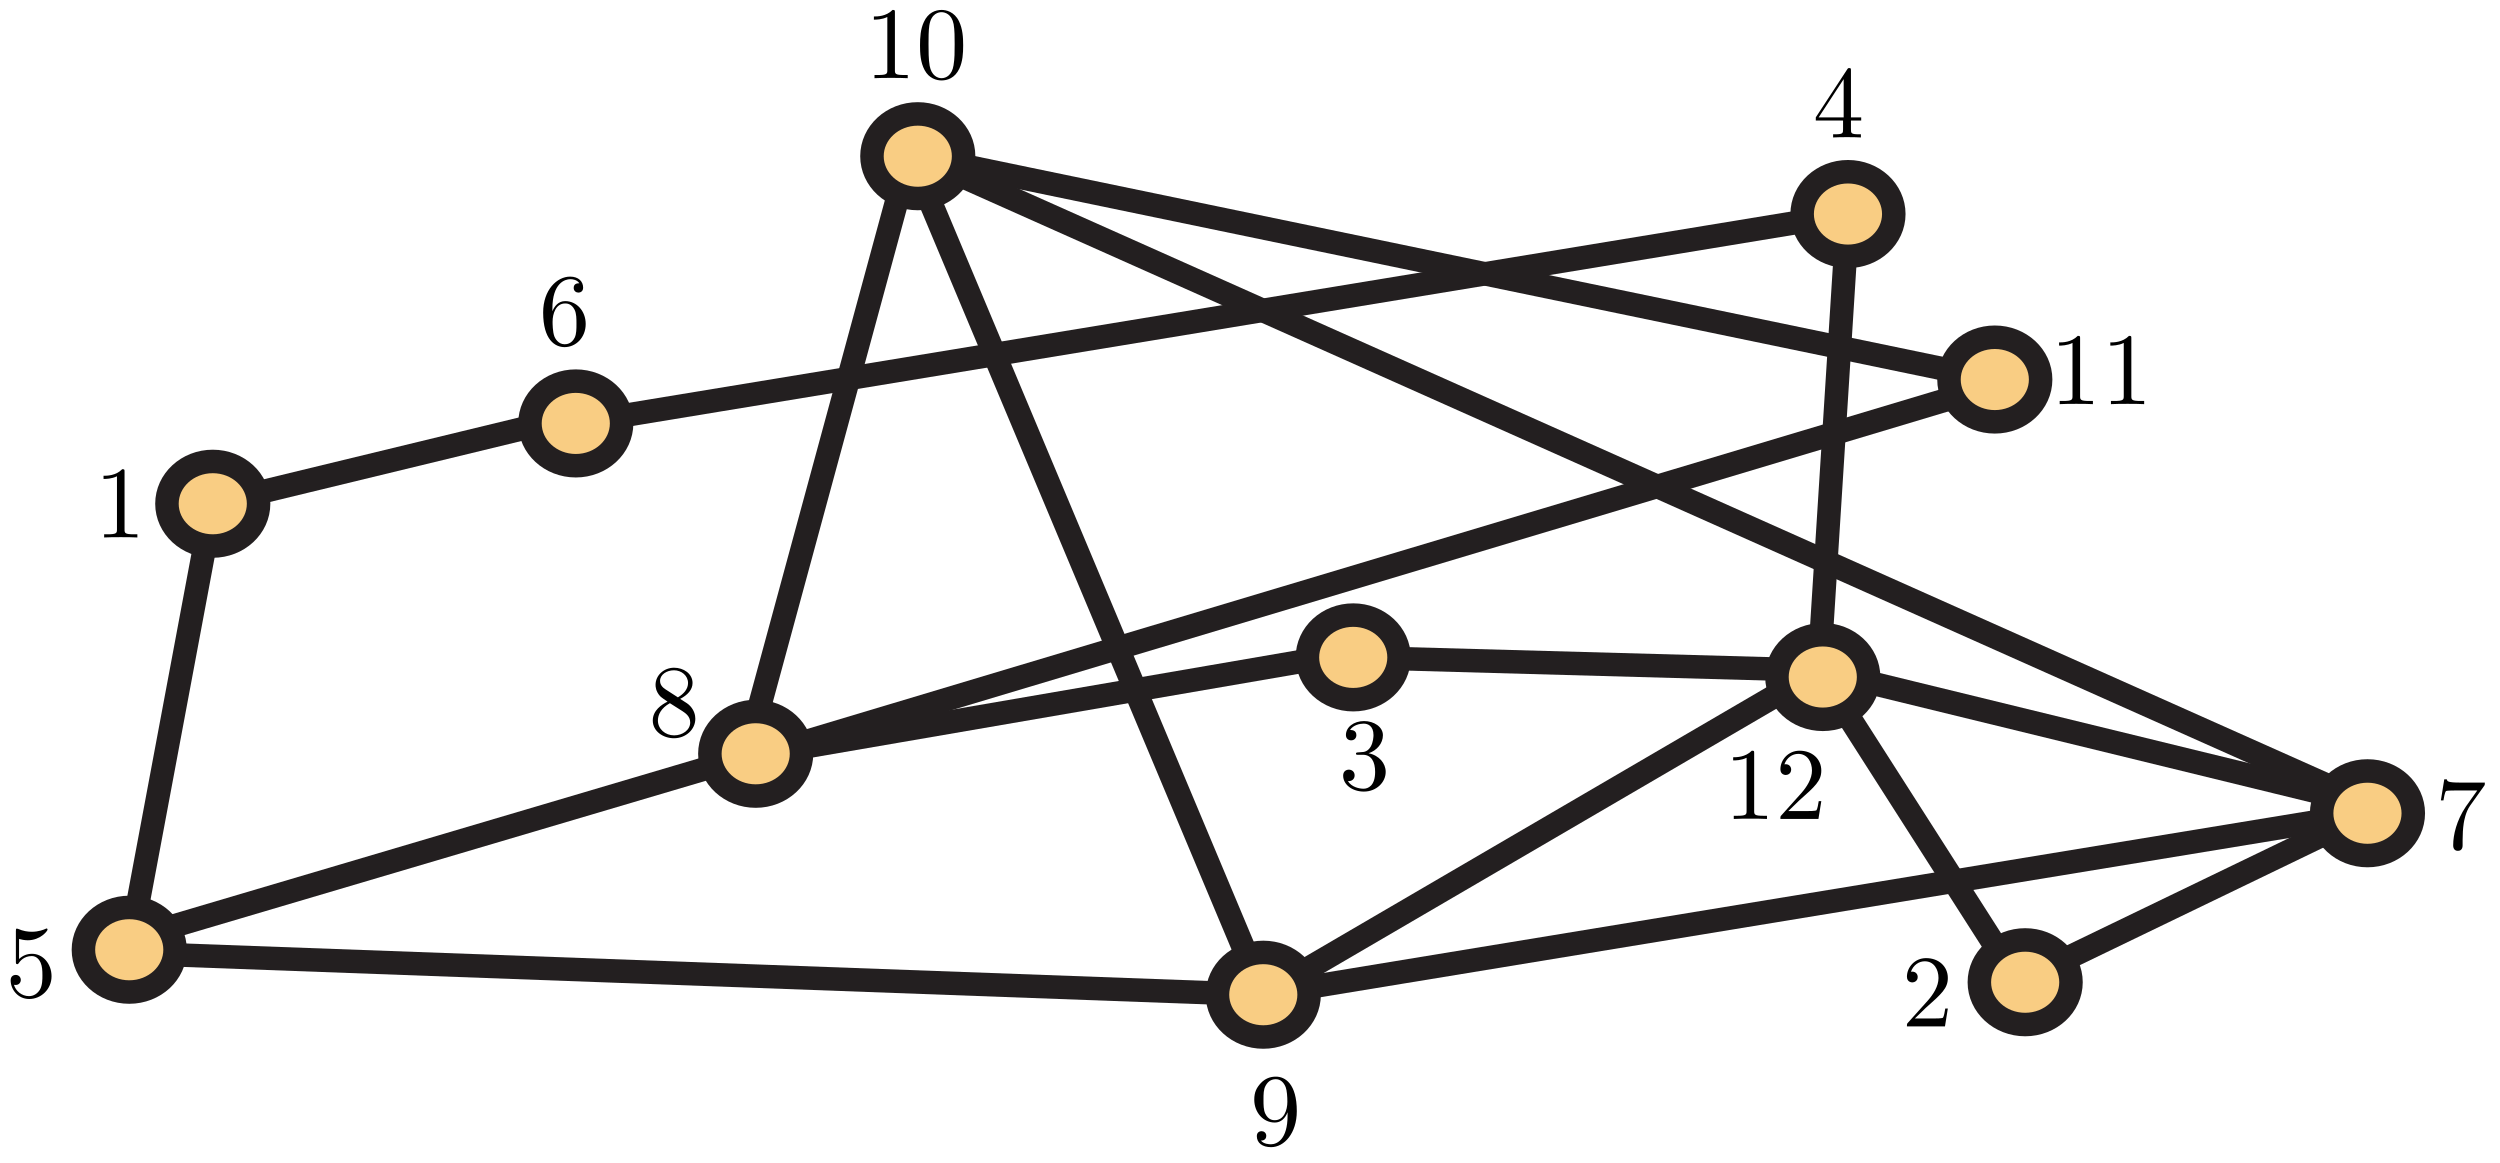 <svg xmlns="http://www.w3.org/2000/svg" xmlns:xlink="http://www.w3.org/1999/xlink" xmlns:inkscape="http://www.inkscape.org/namespaces/inkscape" version="1.1" width="243" height="113" viewBox="0 0 243 113">
<defs>
<clipPath id="clip_1">
<path transform="matrix(.571,0,0,-.571,-8.103,108.404)" d="M0 0H504V180H0Z"/>
</clipPath>
<clipPath id="clip_2">
<path transform="matrix(.571,0,0,-.571,-8.103,108.404)" d="M0 180H504V0H0Z"/>
</clipPath>
<path id="font_3_2" d="M.294 .64C.294 .664 .294 .666 .271 .666 .209 .602 .121 .602 .089 .602V.571C.109 .571 .168 .571 .22 .597V.079C.22 .043 .217 .031 .127 .031H.095V0C.13 .003 .217 .003 .257 .003 .297 .003 .384 .003 .419 0V.031H.387C.297 .031 .294 .042 .294 .079V.64Z"/>
<path id="font_3_3" d="M.127 .077 .233 .18C.389 .318 .449 .372 .449 .472 .449 .586 .359 .666 .237 .666 .124 .666 .05 .574 .05 .485 .05 .429 .1 .429 .103 .429 .12 .429 .155 .441 .155 .482 .155 .508 .137 .534 .102 .534 .094 .534 .092 .534 .089 .533 .112 .598 .166 .635 .224 .635 .315 .635 .358 .554 .358 .472 .358 .392 .308 .313 .253 .251L.061 .037C.05 .026 .05 .024 .05 0H.421L.449 .174H.424C.419 .144 .412 .1 .402 .085 .395 .077 .329 .077 .307 .077H.127Z"/>
<path id="font_3_4" d="M.29 .352C.372 .379 .43 .449 .43 .528 .43 .61 .342 .666 .246 .666 .145 .666 .069 .606 .069 .53 .069 .497 .091 .478 .12 .478 .151 .478 .171 .5 .171 .529 .171 .579 .124 .579 .109 .579 .14 .628 .206 .641 .242 .641 .283 .641 .338 .619 .338 .529 .338 .517 .336 .459 .31 .415 .28 .367 .246 .364 .221 .363 .213 .362 .189 .36 .182 .36 .174 .359 .167 .358 .167 .348 .167 .337 .174 .337 .191 .337H.235C.317 .337 .354 .269 .354 .17 .354 .034 .285 .006 .241 .006 .198 .006 .123 .022 .088 .081 .123 .076 .154 .098 .154 .136 .154 .172 .127 .192 .098 .192 .074 .192 .042 .178 .042 .134 .042 .043 .135-.022 .244-.022 .366-.022 .457 .068 .457 .17 .457 .253 .394 .331 .29 .352Z"/>
<path id="font_3_5" d="M.294 .165V.078C.294 .042 .292 .031 .218 .031H.197V0C.238 .003 .29 .003 .332 .003 .374 .003 .427 .003 .468 0V.031H.447C.373 .031 .371 .042 .371 .078V.165H.471V.196H.371V.651C.371 .671 .371 .677 .355 .677 .346 .677 .343 .677 .335 .665L.028 .196V.165H.294M.3 .196H.056L.3 .569V.196Z"/>
<path id="font_3_6" d="M.449 .2C.449 .319 .367 .419 .259 .419 .211 .419 .168 .403 .132 .368V.564C.152 .558 .185 .551 .217 .551 .34 .551 .41 .642 .41 .655 .41 .661 .407 .666 .4 .666 .399 .666 .397 .666 .392 .663 .372 .654 .323 .634 .256 .634 .216 .634 .17 .641 .123 .662 .115 .665 .113 .665 .111 .665 .101 .665 .101 .657 .101 .641V.344C.101 .326 .101 .318 .115 .318 .122 .318 .124 .321 .128 .327 .139 .343 .176 .397 .257 .397 .309 .397 .334 .351 .342 .333 .358 .296 .36 .257 .36 .207 .36 .172 .36 .112 .336 .07 .312 .031 .275 .006 .229 .006 .156 .006 .099 .058 .082 .117 .085 .116 .088 .115 .099 .115 .132 .115 .149 .14 .149 .164 .149 .188 .132 .213 .099 .213 .085 .213 .05 .206 .05 .16 .05 .074 .119-.022 .231-.022 .347-.022 .449 .073 .449 .2Z"/>
<path id="font_3_7" d="M.132 .328V.352C.132 .605 .256 .641 .307 .641 .331 .641 .373 .635 .395 .601 .38 .601 .34 .601 .34 .556 .34 .525 .364 .51 .386 .51 .402 .51 .432 .519 .432 .558 .432 .618 .388 .666 .305 .666 .177 .666 .042 .537 .042 .316 .042 .049 .158-.022 .251-.022 .362-.022 .457 .072 .457 .204 .457 .331 .368 .427 .257 .427 .189 .427 .152 .376 .132 .328M.251 .006C.188 .006 .158 .066 .152 .081 .134 .128 .134 .208 .134 .226 .134 .304 .166 .404 .256 .404 .272 .404 .318 .404 .349 .342 .367 .305 .367 .254 .367 .205 .367 .157 .367 .107 .35 .071 .32 .011 .274 .006 .251 .006Z"/>
<path id="font_4_100" d="M.485 .644H.242C.12 .644 .118 .657 .114 .676H.089L.056 .47H.081C.084 .486 .093 .549 .106 .561 .113 .567 .191 .567 .204 .567H.411L.299 .409C.209 .274 .176 .135 .176 .033 .176 .023 .176-.022 .222-.022 .268-.022 .268 .023 .268 .033V.084C.268 .139 .271 .194 .279 .248 .283 .271 .297 .357 .341 .419L.476 .609C.485 .621 .485 .623 .485 .644Z"/>
<path id="font_3_8" d="M.163 .457C.117 .487 .113 .521 .113 .538 .113 .599 .178 .641 .249 .641 .322 .641 .386 .589 .386 .517 .386 .46 .347 .412 .287 .377L.163 .457M.309 .362C.381 .399 .43 .451 .43 .517 .43 .609 .341 .666 .25 .666 .15 .666 .069 .592 .069 .499 .069 .481 .071 .436 .113 .389 .124 .377 .161 .352 .186 .335 .128 .306 .042 .25 .042 .151 .042 .045 .144-.022 .249-.022 .362-.022 .457 .061 .457 .168 .457 .204 .446 .249 .408 .291 .389 .312 .373 .322 .309 .362M.209 .32 .332 .242C.36 .223 .407 .193 .407 .132 .407 .058 .332 .006 .25 .006 .164 .006 .092 .068 .092 .151 .092 .209 .124 .273 .209 .32Z"/>
<path id="font_3_9" d="M.367 .318V.286C.367 .052 .263 .006 .205 .006 .188 .006 .134 .008 .107 .042 .151 .042 .159 .071 .159 .088 .159 .119 .135 .134 .113 .134 .097 .134 .067 .125 .067 .086 .067 .019 .121-.022 .206-.022 .335-.022 .457 .114 .457 .329 .457 .598 .342 .666 .253 .666 .198 .666 .149 .648 .106 .603 .065 .558 .042 .516 .042 .441 .042 .316 .13 .218 .242 .218 .303 .218 .344 .26 .367 .318M.243 .241C.227 .241 .181 .241 .15 .304 .132 .341 .132 .391 .132 .44 .132 .494 .132 .541 .153 .578 .18 .628 .218 .641 .253 .641 .299 .641 .332 .607 .349 .562 .361 .53 .365 .467 .365 .421 .365 .338 .331 .241 .243 .241Z"/>
<path id="font_3_1" d="M.46 .32C.46 .4 .455 .48 .42 .554 .374 .65 .292 .666 .25 .666 .19 .666 .117 .64 .076 .547 .044 .478 .039 .4 .039 .32 .039 .245 .043 .155 .084 .079 .127-.002 .2-.022 .249-.022 .303-.022 .379-.001 .423 .094 .455 .163 .46 .241 .46 .32M.249-0C.21-0 .151 .025 .133 .121 .122 .181 .122 .273 .122 .332 .122 .396 .122 .462 .13 .516 .149 .635 .224 .644 .249 .644 .282 .644 .348 .626 .367 .527 .377 .471 .377 .395 .377 .332 .377 .257 .377 .189 .366 .125 .351 .03 .294-0 .249-0Z"/>
</defs>
<g clip-path="url(#clip_1)">
<g inkscape:groupmode="layer" inkscape:label="Layer 1">
<path transform="matrix(.571,0,0,-.571,88.439,14.87)" stroke-width="4" stroke-linecap="butt" stroke-miterlimit="4" stroke-linejoin="miter" fill="none" stroke="#231f20" d="M0 0 248.634-110.929"/>
<path transform="matrix(.571,0,0,-.571,122.788,96.687)" stroke-width="4" stroke-linecap="butt" stroke-miterlimit="4" stroke-linejoin="miter" fill="none" stroke="#231f20" d="M0 0-60.109 143.169"/>
<path transform="matrix(.571,0,0,-.571,122.788,96.687)" stroke-width="4" stroke-linecap="butt" stroke-miterlimit="4" stroke-linejoin="miter" fill="none" stroke="#231f20" d="M0 0 187.818 30.866"/>
<path transform="matrix(.571,0,0,-.571,12.559,92.315)" stroke-width="4" stroke-linecap="butt" stroke-miterlimit="4" stroke-linejoin="miter" fill="none" stroke="#231f20" d="M0 0 14.207 75.859"/>
<path transform="matrix(.571,0,0,-.571,20.678,48.964)" stroke-width="4" stroke-linecap="butt" stroke-miterlimit="4" stroke-linejoin="miter" fill="none" stroke="#231f20" d="M0 0 59.017 14.304"/>
<path transform="matrix(.571,0,0,-.571,12.247,91.379)" stroke-width="4" stroke-linecap="butt" stroke-miterlimit="4" stroke-linejoin="miter" fill="none" stroke="#231f20" d="M0 0 107.104 31.694"/>
<path transform="matrix(.571,0,0,-.571,11.934,92.628)" stroke-width="4" stroke-linecap="butt" stroke-miterlimit="4" stroke-linejoin="miter" fill="none" stroke="#231f20" d="M0 0 193.989-7.104"/>
<path transform="matrix(.571,0,0,-.571,72.826,72.329)" stroke-width="4" stroke-linecap="butt" stroke-miterlimit="4" stroke-linejoin="miter" fill="none" stroke="#231f20" d="M0 0 27.322 100.546"/>
<path transform="matrix(.571,0,0,-.571,55.963,41.157)" stroke-width="4" stroke-linecap="butt" stroke-miterlimit="4" stroke-linejoin="miter" fill="none" stroke="#231f20" d="M0 0 216.394 35.615"/>
<path transform="matrix(.571,0,0,-.571,179.619,20.804)" stroke-width="4" stroke-linecap="butt" stroke-miterlimit="4" stroke-linejoin="miter" fill="none" stroke="#231f20" d="M0 0-4.918-77.595"/>
<path transform="matrix(.571,0,0,-.571,176.809,65.147)" stroke-width="4" stroke-linecap="butt" stroke-miterlimit="4" stroke-linejoin="miter" fill="none" stroke="#231f20" d="M0 0-79.234 2.185"/>
<path transform="matrix(.571,0,0,-.571,230.115,79.048)" stroke-width="4" stroke-linecap="butt" stroke-miterlimit="4" stroke-linejoin="miter" fill="none" stroke="#231f20" d="M0 0-59.403-28.681"/>
<path transform="matrix(.571,0,0,-.571,196.169,95.438)" stroke-width="4" stroke-linecap="butt" stroke-miterlimit="4" stroke-linejoin="miter" fill="none" stroke="#231f20" d="M0 0-33.88 53.006"/>
<path transform="matrix(.571,0,0,-.571,176.809,65.147)" stroke-width="4" stroke-linecap="butt" stroke-miterlimit="4" stroke-linejoin="miter" fill="none" stroke="#231f20" d="M0 0-94.535-55.191"/>
<path transform="matrix(.571,0,0,-.571,130.594,63.586)" stroke-width="4" stroke-linecap="butt" stroke-miterlimit="4" stroke-linejoin="miter" fill="none" stroke="#231f20" d="M0 0-98.361-16.939"/>
<path transform="matrix(.571,0,0,-.571,74.387,73.267)" stroke-width="4" stroke-linecap="butt" stroke-miterlimit="4" stroke-linejoin="miter" fill="none" stroke="#231f20" d="M0 0 211.475 63.388"/>
<path transform="matrix(.571,0,0,-.571,193.892,36.891)" stroke-width="4" stroke-linecap="butt" stroke-miterlimit="4" stroke-linejoin="miter" fill="none" stroke="#231f20" d="M0 0-183.197 37.986"/>
<path transform="matrix(.571,0,0,-.571,230.518,78.263)" stroke-width="4" stroke-linecap="butt" stroke-miterlimit="4" stroke-linejoin="miter" fill="none" stroke="#231f20" d="M0 0-93.989 22.951"/>
<g clip-path="url(#clip_2)">
<path transform="matrix(.571,0,0,-.571,60.42,41.157)" d="M0 0C0 3.977-3.492 7.2-7.799 7.2-12.107 7.2-15.6 3.977-15.6 0-15.6-3.976-12.107-7.2-7.799-7.2-3.492-7.2 0-3.976 0 0" fill="#f9cd83"/>
<path transform="matrix(.571,0,0,-.571,60.42,41.157)" stroke-width="4" stroke-linecap="butt" stroke-miterlimit="4" stroke-linejoin="miter" fill="none" stroke="#231f20" d="M0 0C0 3.977-3.492 7.2-7.799 7.2-12.107 7.2-15.6 3.977-15.6 0-15.6-3.976-12.107-7.2-7.799-7.2-3.492-7.2 0-3.976 0 0Z"/>
<path transform="matrix(.571,0,0,-.571,127.245,96.687)" d="M0 0C0 3.977-3.492 7.2-7.799 7.2-12.107 7.2-15.6 3.977-15.6 0-15.6-3.976-12.107-7.2-7.799-7.2-3.492-7.2 0-3.976 0 0" fill="#f9cd83"/>
<path transform="matrix(.571,0,0,-.571,127.245,96.687)" stroke-width="4" stroke-linecap="butt" stroke-miterlimit="4" stroke-linejoin="miter" fill="none" stroke="#231f20" d="M0 0C0 3.977-3.492 7.2-7.799 7.2-12.107 7.2-15.6 3.977-15.6 0-15.6-3.976-12.107-7.2-7.799-7.2-3.492-7.2 0-3.976 0 0Z"/>
<path transform="matrix(.571,0,0,-.571,135.988,63.899)" d="M0 0C0 3.977-3.492 7.201-7.799 7.201-12.107 7.201-15.6 3.977-15.6 0-15.6-3.975-12.107-7.199-7.799-7.199-3.492-7.199 0-3.975 0 0" fill="#f9cd83"/>
<path transform="matrix(.571,0,0,-.571,135.988,63.899)" stroke-width="4" stroke-linecap="butt" stroke-miterlimit="4" stroke-linejoin="miter" fill="none" stroke="#231f20" d="M0 0C0 3.977-3.492 7.201-7.799 7.201-12.107 7.201-15.6 3.977-15.6 0-15.6-3.975-12.107-7.199-7.799-7.199-3.492-7.199 0-3.975 0 0Z"/>
<path transform="matrix(.571,0,0,-.571,184.077,20.804)" d="M0 0C0 3.977-3.492 7.2-7.799 7.2-12.107 7.2-15.6 3.977-15.6 0-15.6-3.976-12.107-7.2-7.799-7.2-3.492-7.2 0-3.976 0 0" fill="#f9cd83"/>
<path transform="matrix(.571,0,0,-.571,184.077,20.804)" stroke-width="4" stroke-linecap="butt" stroke-miterlimit="4" stroke-linejoin="miter" fill="none" stroke="#231f20" d="M0 0C0 3.977-3.492 7.2-7.799 7.2-12.107 7.2-15.6 3.977-15.6 0-15.6-3.976-12.107-7.2-7.799-7.2-3.492-7.2 0-3.976 0 0Z"/>
<path transform="matrix(.571,0,0,-.571,77.907,73.267)" d="M0 0C0 3.977-3.492 7.2-7.799 7.2-12.107 7.2-15.6 3.977-15.6 0-15.6-3.976-12.107-7.2-7.799-7.2-3.492-7.2 0-3.976 0 0" fill="#f9cd83"/>
<path transform="matrix(.571,0,0,-.571,77.907,73.267)" stroke-width="4" stroke-linecap="butt" stroke-miterlimit="4" stroke-linejoin="miter" fill="none" stroke="#231f20" d="M0 0C0 3.977-3.492 7.2-7.799 7.2-12.107 7.2-15.6 3.977-15.6 0-15.6-3.976-12.107-7.2-7.799-7.2-3.492-7.2 0-3.976 0 0Z"/>
<path transform="matrix(.571,0,0,-.571,25.135,48.964)" d="M0 0C0 3.977-3.492 7.2-7.799 7.2-12.107 7.2-15.6 3.977-15.6 0-15.6-3.976-12.107-7.2-7.799-7.2-3.492-7.2 0-3.976 0 0" fill="#f9cd83"/>
<path transform="matrix(.571,0,0,-.571,25.135,48.964)" stroke-width="4" stroke-linecap="butt" stroke-miterlimit="4" stroke-linejoin="miter" fill="none" stroke="#231f20" d="M0 0C0 3.977-3.492 7.2-7.799 7.2-12.107 7.2-15.6 3.977-15.6 0-15.6-3.976-12.107-7.2-7.799-7.2-3.492-7.2 0-3.976 0 0Z"/>
<path transform="matrix(.571,0,0,-.571,198.349,36.891)" d="M0 0C0 3.977-3.492 7.2-7.799 7.2-12.107 7.2-15.6 3.977-15.6 0-15.6-3.976-12.107-7.2-7.799-7.2-3.492-7.2 0-3.976 0 0" fill="#f9cd83"/>
<path transform="matrix(.571,0,0,-.571,198.349,36.891)" stroke-width="4" stroke-linecap="butt" stroke-miterlimit="4" stroke-linejoin="miter" fill="none" stroke="#231f20" d="M0 0C0 3.977-3.492 7.2-7.799 7.2-12.107 7.2-15.6 3.977-15.6 0-15.6-3.976-12.107-7.2-7.799-7.2-3.492-7.2 0-3.976 0 0Z"/>
<path transform="matrix(.571,0,0,-.571,234.572,79.049)" d="M0 0C0 3.977-3.492 7.201-7.799 7.201-12.107 7.201-15.6 3.977-15.6 0-15.6-3.975-12.107-7.199-7.799-7.199-3.492-7.199 0-3.975 0 0" fill="#f9cd83"/>
<path transform="matrix(.571,0,0,-.571,234.572,79.049)" stroke-width="4" stroke-linecap="butt" stroke-miterlimit="4" stroke-linejoin="miter" fill="none" stroke="#231f20" d="M0 0C0 3.977-3.492 7.201-7.799 7.201-12.107 7.201-15.6 3.977-15.6 0-15.6-3.975-12.107-7.199-7.799-7.199-3.492-7.199 0-3.975 0 0Z"/>
<path transform="matrix(.571,0,0,-.571,17.016,92.316)" d="M0 0C0 3.977-3.492 7.201-7.799 7.201-12.107 7.201-15.6 3.977-15.6 0-15.6-3.975-12.107-7.199-7.799-7.199-3.492-7.199 0-3.975 0 0" fill="#f9cd83"/>
<path transform="matrix(.571,0,0,-.571,17.016,92.316)" stroke-width="4" stroke-linecap="butt" stroke-miterlimit="4" stroke-linejoin="miter" fill="none" stroke="#231f20" d="M0 0C0 3.977-3.492 7.201-7.799 7.201-12.107 7.201-15.6 3.977-15.6 0-15.6-3.975-12.107-7.199-7.799-7.199-3.492-7.199 0-3.975 0 0Z"/>
<path transform="matrix(.571,0,0,-.571,181.628,65.806)" d="M0 0C0 3.977-3.492 7.199-7.799 7.199-12.107 7.199-15.6 3.977-15.6 0-15.6-3.977-12.107-7.201-7.799-7.201-3.492-7.201 0-3.977 0 0" fill="#f9cd83"/>
<path transform="matrix(.571,0,0,-.571,181.628,65.806)" stroke-width="4" stroke-linecap="butt" stroke-miterlimit="4" stroke-linejoin="miter" fill="none" stroke="#231f20" d="M0 0C0 3.977-3.492 7.199-7.799 7.199-12.107 7.199-15.6 3.977-15.6 0-15.6-3.977-12.107-7.201-7.799-7.201-3.492-7.201 0-3.977 0 0Z"/>
<path transform="matrix(.571,0,0,-.571,201.301,95.473)" d="M0 0C0 3.977-3.492 7.199-7.799 7.199-12.107 7.199-15.6 3.977-15.6 0-15.6-3.977-12.107-7.201-7.799-7.201-3.492-7.201 0-3.977 0 0" fill="#f9cd83"/>
<path transform="matrix(.571,0,0,-.571,201.301,95.473)" stroke-width="4" stroke-linecap="butt" stroke-miterlimit="4" stroke-linejoin="miter" fill="none" stroke="#231f20" d="M0 0C0 3.977-3.492 7.199-7.799 7.199-12.107 7.199-15.6 3.977-15.6 0-15.6-3.977-12.107-7.201-7.799-7.201-3.492-7.201 0-3.977 0 0Z"/>
<path transform="matrix(.571,0,0,-.571,93.662,15.183)" d="M0 0C0 3.977-3.492 7.199-7.799 7.199-12.107 7.199-15.599 3.977-15.599 0-15.599-3.977-12.107-7.201-7.799-7.201-3.492-7.201 0-3.977 0 0" fill="#f9cd83"/>
<path transform="matrix(.571,0,0,-.571,93.662,15.183)" stroke-width="4" stroke-linecap="butt" stroke-miterlimit="4" stroke-linejoin="miter" fill="none" stroke="#231f20" d="M0 0C0 3.977-3.492 7.199-7.799 7.199-12.107 7.199-15.599 3.977-15.599 0-15.599-3.977-12.107-7.201-7.799-7.201-3.492-7.201 0-3.977 0 0Z"/>
</g>
</g>
</g>
<use data-text="1" xlink:href="#font_3_2" transform="matrix(9.963,0,0,-9.963,9.177,52.242)"/>
<use data-text="2" xlink:href="#font_3_3" transform="matrix(9.963,0,0,-9.963,184.856,99.764)"/>
<use data-text="3" xlink:href="#font_3_4" transform="matrix(9.963,0,0,-9.963,130.136,76.723)"/>
<use data-text="4" xlink:href="#font_3_5" transform="matrix(9.963,0,0,-9.963,176.216,13.361)"/>
<use data-text="5" xlink:href="#font_3_6" transform="matrix(9.963,0,0,-9.963,.537,96.884)"/>
<use data-text="6" xlink:href="#font_3_7" transform="matrix(9.963,0,0,-9.963,52.376,33.522)"/>
<use data-text="7" xlink:href="#font_4_100" transform="matrix(9.963,0,0,-9.963,236.696,82.483)"/>
<use data-text="8" xlink:href="#font_3_8" transform="matrix(9.963,0,0,-9.963,63.032,71.538)"/>
<use data-text="9" xlink:href="#font_3_9" transform="matrix(9.963,0,0,-9.963,121.496,111.284)"/>
<use data-text="1" xlink:href="#font_3_2" transform="matrix(9.963,0,0,-9.963,84.056,7.6)"/>
<use data-text="0" xlink:href="#font_3_1" transform="matrix(9.963,0,0,-9.963,89.037,7.6)"/>
<use data-text="1" xlink:href="#font_3_2" transform="matrix(9.963,0,0,-9.963,199.256,39.282)"/>
<use data-text="1" xlink:href="#font_3_2" transform="matrix(9.963,0,0,-9.963,204.237,39.282)"/>
<use data-text="1" xlink:href="#font_3_2" transform="matrix(9.963,0,0,-9.963,167.576,79.603)"/>
<use data-text="2" xlink:href="#font_3_3" transform="matrix(9.963,0,0,-9.963,172.557,79.603)"/>
</svg>
